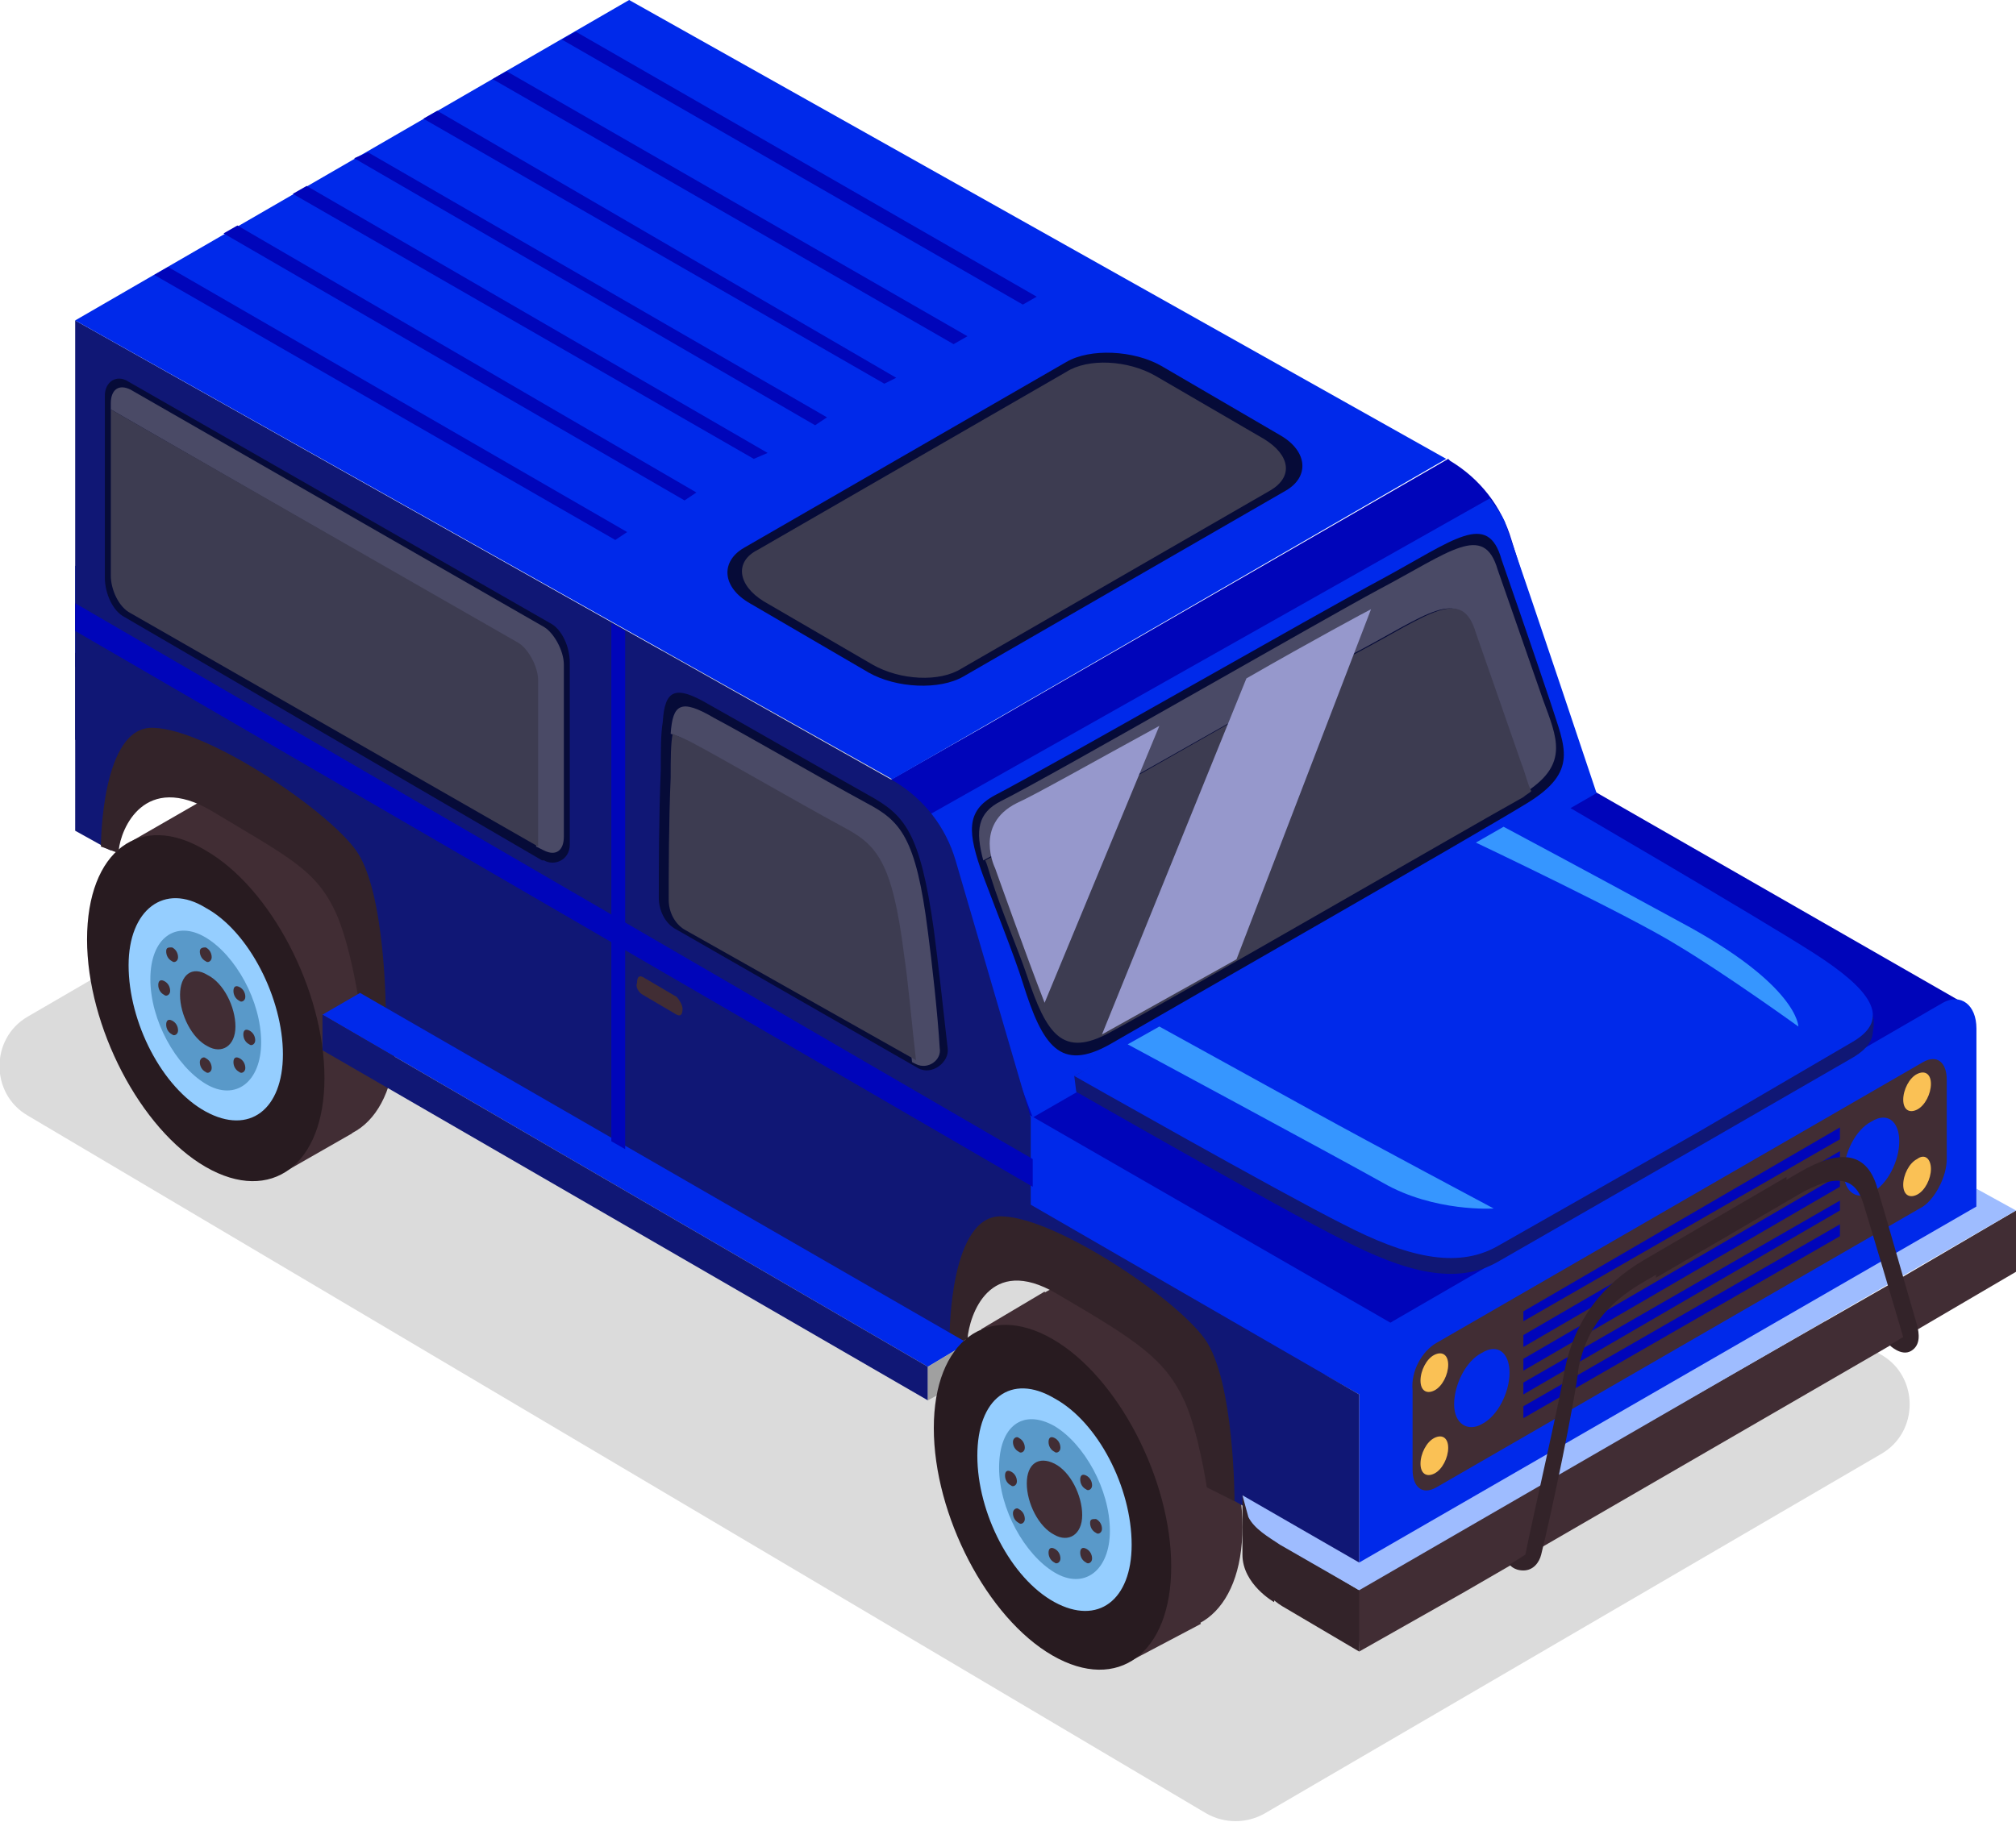 <?xml version="1.0" encoding="utf-8"?>
<!-- Generator: Adobe Illustrator 26.0.1, SVG Export Plug-In . SVG Version: 6.00 Build 0)  -->
<svg version="1.1" id="Layer_1" xmlns="http://www.w3.org/2000/svg" xmlns:xlink="http://www.w3.org/1999/xlink" x="0px" y="0px"
	 viewBox="0 0 101.9 92.1" enable-background="new 0 0 101.9 92.1" xml:space="preserve">
<g>
	<path fill="#DBDBDB" d="M61,91.7L1.4,56.4c-1.9-1.1-1.9-3.9,0-5l31.3-18.2c0.9-0.5,2-0.5,2.9,0l59.5,35.3c1.9,1.1,1.9,3.9,0,5
		L63.9,91.7C63,92.2,61.9,92.2,61,91.7z"/>
	<g>
		<g>
			<path fill="#412D34" d="M50.8,70.2c0,4.4,2.7,9.6,6,11.5c3.3,1.9,6-0.1,6-4.5c0-4.4-2.7-9.6-6-11.5
				C53.5,63.7,50.8,65.7,50.8,70.2z"/>
			<polygon fill="#412D34" points="57.1,84 60.7,82.1 52.8,65.3 49.6,67.2 			"/>
		</g>
		<g>
			<path fill="#412D34" d="M8,45.4c0,4.4,2.7,9.6,6,11.5c3.3,1.9,6-0.1,6-4.5c0-4.4-2.7-9.6-6-11.5C10.7,39,8,41,8,45.4z"/>
			<polygon fill="#412D34" points="14.3,59.3 17.8,57.3 10,40.6 6.7,42.5 			"/>
			<path fill="#281B20" d="M4.4,47.5c0,4.4,2.7,9.6,6,11.5c3.3,1.9,6-0.1,6-4.5c0-4.4-2.7-9.6-6-11.5C7.1,41,4.4,43,4.4,47.5z"/>
			<path fill="#95CEFF" d="M6.5,48.8c0,2.9,1.7,6.2,3.9,7.4c2.2,1.2,3.9-0.1,3.9-2.9s-1.7-6.2-3.9-7.4C8.3,44.6,6.5,46,6.5,48.8z"/>
			<path fill="#5999C9" d="M7.6,49.5c0,2.1,1.3,4.4,2.8,5.3c1.5,0.9,2.8-0.1,2.8-2.1c0-2.1-1.3-4.4-2.8-5.3
				C8.9,46.5,7.6,47.4,7.6,49.5z"/>
			<path fill="#412D34" d="M9.1,50.3c0,1,0.6,2.2,1.4,2.6c0.7,0.4,1.4,0,1.4-1c0-1-0.6-2.2-1.4-2.6C9.7,48.8,9.1,49.3,9.1,50.3z"/>
			<path fill="#412D34" d="M10.1,48.1c0,0.2,0.1,0.4,0.3,0.5c0.1,0.1,0.3,0,0.3-0.2c0-0.2-0.1-0.4-0.3-0.5
				C10.3,47.9,10.1,47.9,10.1,48.1z"/>
			<path fill="#412D34" d="M8.4,48.1c0,0.2,0.1,0.4,0.3,0.5c0.1,0.1,0.3,0,0.3-0.2c0-0.2-0.1-0.4-0.3-0.5
				C8.5,47.9,8.4,47.9,8.4,48.1z"/>
			<path fill="#412D34" d="M11.8,50.1c0,0.2,0.1,0.4,0.3,0.5c0.1,0.1,0.3,0,0.3-0.2c0-0.2-0.1-0.4-0.3-0.5
				C11.9,49.8,11.8,49.9,11.8,50.1z"/>
			<path fill="#412D34" d="M8.4,51.8c0,0.2,0.1,0.4,0.3,0.5c0.1,0.1,0.3,0,0.3-0.2c0-0.2-0.1-0.4-0.3-0.5
				C8.5,51.5,8.4,51.6,8.4,51.8z"/>
			<path fill="#412D34" d="M11.8,53.7c0,0.2,0.1,0.4,0.3,0.5c0.1,0.1,0.3,0,0.3-0.2s-0.1-0.4-0.3-0.5C11.9,53.4,11.8,53.5,11.8,53.7
				z"/>
			<path fill="#412D34" d="M8,49.8c0,0.2,0.1,0.4,0.3,0.5c0.1,0.1,0.3,0,0.3-0.2c0-0.2-0.1-0.4-0.3-0.5C8.1,49.5,8,49.6,8,49.8z"/>
			<path fill="#412D34" d="M12.3,52.3c0,0.2,0.1,0.4,0.3,0.5c0.1,0.1,0.3,0,0.3-0.2c0-0.2-0.1-0.4-0.3-0.5
				C12.4,52,12.3,52.1,12.3,52.3z"/>
			<path fill="#412D34" d="M10.1,53.7c0,0.2,0.1,0.4,0.3,0.5c0.1,0.1,0.3,0,0.3-0.2s-0.1-0.4-0.3-0.5C10.3,53.4,10.1,53.5,10.1,53.7
				z"/>
		</g>
		<polygon fill="#0005BA" points="66.3,69.9 99.4,50.8 73.6,36 40.5,55.1 		"/>
		<polygon fill="#0029EA" points="3.8,28.6 70.5,67 68.7,70.5 3.8,33.7 		"/>
		<path fill="#0029EA" d="M99.9,61.4V52c0-1.2-0.8-1.8-1.7-1.3L70.4,66.8c-0.9,0.5-1.7,2-1.7,3.2v9.4L99.9,61.4z"/>
		<g>
			<path fill="#101775" d="M3.8,33l64.9,37.5v9l-6.8-3.9c-0.5-4.6-3.3-9.4-6.7-11.4c-3.4-1.9-6.1-0.3-6.7,3.7L19,50.8
				c-0.4-4.7-3.2-9.9-6.7-11.9c-3.5-2-6.3-0.2-6.7,4.1l-1.8-1V33z"/>
		</g>
		<path fill="#412D34" d="M72.6,67.9l24.6-14.2c0.7-0.4,1.2,0,1.2,0.9v4c0,0.9-0.6,2-1.2,2.4L72.6,75.2c-0.7,0.4-1.2,0-1.2-0.9v-4
			C71.3,69.3,71.9,68.3,72.6,67.9z"/>
		<path fill="#332329" d="M62.8,75.6c0,0,0,2.2,0,3c0,1.5,1.6,2.4,1.6,2.4l0.4-3.5L62.8,75.6z"/>
		<polygon fill="#412D34" points="73.9,77.3 96.1,64.6 101.9,61.2 101.9,64.3 96.1,67.7 74,80.5 68.7,83.5 68.6,80.4 		"/>
		<path fill="#332329" d="M68.7,80.4v3.1l-3.9-2.3c-0.5-0.3-1.1-0.9-1.1-1.5v-2.3L68.7,80.4z"/>
		<g>
			<path fill="#9EBCFF" d="M62.8,75.6l5.9,3.4l31.2-18l0-0.9l2,1.1L68.7,80.4l-4-2.3c-0.6-0.4-1.3-0.8-1.6-1.4L62.8,75.6z"/>
		</g>
		<g>
			<path fill="#0005BA" d="M76.4,27.3c-0.5-1.7-1.6-3.1-3.1-4l-0.1-0.1L49.8,36.7l-7.2,4.1l0.9,8.1l14.2-7.7l19.7-10.7L76.4,27.3z"
				/>
			<path fill="#0029EA" d="M75.3,25.2L46.6,41.4l5.6,15.1l28.5-16.4c0,0-3.3-9.9-4.6-13.6C76,26.1,75.3,25.2,75.3,25.2z"/>
			<path fill="#101775" d="M3.8,37.4V16.2l41.4,23.3c1.5,0.9,2.6,2.3,3.1,4l3.8,13v5.3C47.2,59.1,9.6,40.1,3.8,37.4z"/>
			<polygon fill="#0029EA" points="45.1,39.4 3.8,16.2 31.8,0 73.1,23.2 			"/>
		</g>
		<path fill="#332329" d="M48.7,67.8C48.7,67.8,48.7,67.8,48.7,67.8L48,67.5c0,0,0-6.2,2.7-6c2.7,0.1,8.7,4.1,10.2,6.2
			c1.5,2.1,1.5,8.2,1.5,8.2l-1.4-0.7c0,0-0.4-2.7-1.1-4.3c-1-2.2-2.4-3.1-6.5-5.5c-3.4-2-4.4,1.1-4.5,2.3
			C48.9,67.7,48.8,67.7,48.7,67.8z"/>
		<path fill="#332329" d="M5.9,43.1C5.9,43.1,5.9,43.1,5.9,43.1l-0.8-0.3c0,0,0-6.2,2.7-6c2.7,0.1,8.7,4.1,10.2,6.2s1.5,8.2,1.5,8.2
			l-1.4-0.8c0,0-0.4-2.6-1.1-4.2c-1-2.2-2.3-2.8-6.3-5.2c-3.4-2-4.6,0.9-4.7,2C6.1,42.9,6,43,5.9,43.1z"/>
		<g>
			<polygon fill="#0029EA" points="46.9,69.1 16.3,51.3 18.2,50.2 48.9,67.9 			"/>
			<polygon fill="#101775" points="16.3,53.1 46.9,70.8 46.9,69.1 16.3,51.3 			"/>
			<polygon fill="#A0A0A0" points="48.9,67.9 48.9,69.7 46.9,70.8 46.9,69.1 			"/>
		</g>
		<g>
			<path fill="#281B20" d="M47.2,72.2c0,4.4,2.7,9.6,6,11.5c3.3,1.9,6-0.1,6-4.5c0-4.4-2.7-9.6-6-11.5
				C49.9,65.8,47.2,67.8,47.2,72.2z"/>
			<path fill="#95CEFF" d="M49.4,73.6c0,2.9,1.7,6.2,3.9,7.4c2.2,1.2,3.9-0.1,3.9-2.9c0-2.9-1.7-6.2-3.9-7.4
				C51.1,69.4,49.4,70.7,49.4,73.6z"/>
			<path fill="#5999C9" d="M50.5,74.2c0,2.1,1.3,4.4,2.8,5.3c1.5,0.9,2.8-0.1,2.8-2.1c0-2.1-1.3-4.4-2.8-5.3
				C51.7,71.2,50.5,72.1,50.5,74.2z"/>
			<path fill="#412D34" d="M51.9,75c0,1,0.6,2.2,1.4,2.6c0.7,0.4,1.4,0,1.4-1c0-1-0.6-2.2-1.4-2.6C52.5,73.6,51.9,74,51.9,75z"/>
			<path fill="#412D34" d="M53,72.9c0,0.2,0.1,0.4,0.3,0.5c0.1,0.1,0.3,0,0.3-0.2c0-0.2-0.1-0.4-0.3-0.5C53.1,72.6,53,72.7,53,72.9z
				"/>
			<path fill="#412D34" d="M51.2,72.9c0,0.2,0.1,0.4,0.3,0.5c0.1,0.1,0.3,0,0.3-0.2c0-0.2-0.1-0.4-0.3-0.5
				C51.4,72.6,51.2,72.7,51.2,72.9z"/>
			<path fill="#412D34" d="M54.6,74.8c0,0.2,0.1,0.4,0.3,0.5c0.1,0.1,0.3,0,0.3-0.2c0-0.2-0.1-0.4-0.3-0.5
				C54.7,74.5,54.6,74.6,54.6,74.8z"/>
			<path fill="#412D34" d="M51.2,76.5c0,0.2,0.1,0.4,0.3,0.5c0.1,0.1,0.3,0,0.3-0.2c0-0.2-0.1-0.4-0.3-0.5
				C51.4,76.2,51.2,76.3,51.2,76.5z"/>
			<path fill="#412D34" d="M54.6,78.5c0,0.2,0.1,0.4,0.3,0.5c0.1,0.1,0.3,0,0.3-0.2c0-0.2-0.1-0.4-0.3-0.5
				C54.7,78.2,54.6,78.3,54.6,78.5z"/>
			<path fill="#412D34" d="M50.8,74.6c0,0.2,0.1,0.4,0.3,0.5c0.1,0.1,0.3,0,0.3-0.2c0-0.2-0.1-0.4-0.3-0.5
				C50.9,74.3,50.8,74.4,50.8,74.6z"/>
			<path fill="#412D34" d="M55.1,77c0,0.2,0.1,0.4,0.3,0.5c0.1,0.1,0.3,0,0.3-0.2s-0.1-0.4-0.3-0.5C55.2,76.8,55.1,76.8,55.1,77z"/>
			<path fill="#412D34" d="M53,78.5c0,0.2,0.1,0.4,0.3,0.5c0.1,0.1,0.3,0,0.3-0.2c0-0.2-0.1-0.4-0.3-0.5C53.1,78.2,53,78.3,53,78.5z
				"/>
		</g>
		<g>
			<path fill="#0029EA" d="M76.3,69.4c0,1-0.6,2.2-1.4,2.6c-0.7,0.4-1.4,0-1.4-1c0-1,0.6-2.2,1.4-2.6C75.7,67.9,76.3,68.4,76.3,69.4
				z"/>
			<path fill="#0029EA" d="M96,57.7c0,1-0.6,2.2-1.4,2.6c-0.7,0.4-1.4,0-1.4-1c0-1,0.6-2.2,1.4-2.6C95.4,56.2,96,56.7,96,57.7z"/>
			<path fill="#FAC155" d="M73.2,73.2c0,0.5-0.3,1.1-0.7,1.3c-0.4,0.2-0.7,0-0.7-0.5c0-0.5,0.3-1.1,0.7-1.3
				C72.9,72.5,73.2,72.7,73.2,73.2z"/>
			<path fill="#FAC155" d="M73.2,69c0,0.5-0.3,1.1-0.7,1.3c-0.4,0.2-0.7,0-0.7-0.5s0.3-1.1,0.7-1.3S73.2,68.5,73.2,69z"/>
			<path fill="#FAC155" d="M97.6,59.1c0,0.5-0.3,1.1-0.7,1.3c-0.4,0.2-0.7,0-0.7-0.5c0-0.5,0.3-1.1,0.7-1.3
				C97.3,58.3,97.6,58.6,97.6,59.1z"/>
			<path fill="#FAC155" d="M97.6,54.8c0,0.5-0.3,1.1-0.7,1.3c-0.4,0.2-0.7,0-0.7-0.5c0-0.5,0.3-1.1,0.7-1.3
				C97.3,54.1,97.6,54.3,97.6,54.8z"/>
		</g>
		<g>
			<polygon fill="#0005BA" points="77,66.3 93,57 93,57.6 77,66.8 			"/>
			<polygon fill="#0005BA" points="77,67.5 93,58.2 93,58.8 77,68.1 			"/>
			<polygon fill="#0005BA" points="77,68.7 93,59.4 93,60 77,69.3 			"/>
			<polygon fill="#0005BA" points="77,69.9 93,60.7 93,61.2 77,70.5 			"/>
			<polygon fill="#0005BA" points="77,71.1 93,61.9 93,62.5 77,71.7 			"/>
		</g>
		<g>
			<g>
				<path fill="#332329" d="M77.9,78.6c-0.1,0.4-0.4,0.8-0.9,0.8c-0.5,0-0.7-0.3-0.7-0.3c0,0,0.5-0.3,0.8-0.5c0.4-2,1.7-7.6,2-9.4
					c0.5-2.4,1.8-4.2,4-5.5l7.2-4.2v1.1l-7.2,4.2c-1.9,1.1-2.9,2.4-3.3,4.3C79.6,70.9,78.4,76.6,77.9,78.6z"/>
			</g>
			<g>
				<path fill="#332329" d="M95.5,68c0.4-0.2,0.5-0.3,0.7-0.4c-0.5-1.7-1.6-5.4-2-6.7c-0.4-1.4-1.4-1.6-3.3-0.5l-7.2,4.2v-1.1
					l7.2-4.2c2.2-1.3,3.5-1,4,0.8c0.4,1.3,1.5,5.2,2,6.9c0.1,0.4,0.2,1-0.3,1.3C96.1,68.6,95.5,68,95.5,68z"/>
			</g>
		</g>
		<g>
			<path fill="#101775" d="M54.3,54.4l24.4-13.2c0,0,10.2,6,13,7.8c2.8,1.8,4,3.3,1.9,4.5L85.8,58l0,0l-10.1,5.8
				c-2.1,1.2-4.7,0.5-7.8-1.1c-3.2-1.6-13.5-7.5-13.5-7.5L54.3,54.4z"/>
			<path fill="#101775" d="M94.6,51.1c0,0,0.3,0.8-0.1,1.4s-1.3-0.4-1.3-0.4L94.6,51.1z"/>
			<g>
				<path fill="#0029EA" d="M78.6,40.4c0,0,10.3,6,13.1,7.8c2.8,1.8,4,3.3,1.9,4.5l-7.7,4.5l0,0L75.7,63c-2.1,1.2-4.7,0.5-7.8-1.1
					c-3.2-1.6-13.6-7.5-13.6-7.5L78.6,40.4z"/>
				<path fill="#3696FF" d="M90.9,51.9c0,0,0-2.1-6-5.3c-4.4-2.4-8.9-4.8-8.9-4.8l-1.4,0.8c0,0,7.8,3.7,10.2,5.2
					C87.3,49.3,90.9,51.9,90.9,51.9z"/>
				<path fill="#3696FF" d="M75.5,61.1c0,0-3,0.2-5.6-1.3c-2.5-1.4-12.9-7-12.9-7l1.6-0.9c0,0,4.9,2.7,7.8,4.3
					C69.3,57.8,75.5,61.1,75.5,61.1z"/>
			</g>
		</g>
		<path fill="#060B38" d="M75.9,28.3c0,0,1.6,4.6,2.5,7.3c0.7,2.2,1.4,3.4-1.2,5c-2.6,1.6-17.3,10-21.1,12.2
			c-2.5,1.4-3.4,0.1-4.4-3.1c-0.4-1.3-1.4-3.8-2-5.4c-0.8-2.2-0.9-3.3,0.6-4.1c2.7-1.4,16.5-9.3,19.5-10.9
			C73.5,27.3,75.2,25.8,75.9,28.3z"/>
		<g>
			<path fill="#4A4A66" d="M74.5,32c-0.7-2.4-2.4-0.9-6,1c-2.7,1.4-15.5,8.8-18.8,10.5c-0.4-1.5-0.3-2.4,0.9-3
				c2.6-1.3,16.3-9.2,19.1-10.7c3.6-1.9,5.3-3.4,6-1c0,0,1.4,4,2.3,6.6c0.7,1.9,1.3,3.2-0.8,4.6c-0.1-0.4-0.3-0.9-0.5-1.4
				C75.9,36,74.5,32,74.5,32z"/>
			<path fill="#3D3C51" d="M56.1,52.2c-2.4,1.3-3.2,0.1-4.2-2.9c-0.4-1.2-1.3-3.3-1.8-4.9c-0.1-0.3-0.2-0.7-0.3-0.9
				c3.3-1.7,16-9.1,18.8-10.5c3.6-1.9,5.3-3.4,6-1c0,0,1.4,4,2.3,6.6c0.2,0.5,0.3,1,0.5,1.4c-0.1,0.1-0.3,0.2-0.4,0.3
				C74.3,41.8,59.8,50.2,56.1,52.2z"/>
		</g>
		<g>
			<path fill="#060B38" d="M33.4,38.9c0-1,0-1.8,0.1-2.4c0.1-1.6,0.6-1.9,2.3-0.9c1.8,1,5.6,3.2,8.1,4.6c1.8,1,2.6,1.8,3.3,6.8
				c0.2,1.5,0.5,4.2,0.7,6c0.1,0.7-0.8,1.4-1.5,1l0,0l-12.2-7c-0.6-0.3-0.9-1-0.9-1.6C33.3,44,33.3,41.3,33.4,38.9z"/>
			<g>
				<path fill="#4A4A66" d="M42.5,41.8c-2.4-1.3-6-3.4-7.7-4.3c-0.3-0.2-0.6-0.3-0.9-0.4c0.1-1.5,0.5-1.8,2.2-0.8
					c1.7,0.9,5.3,3,7.7,4.3c1.7,0.9,2.5,1.7,3.1,6.5c0.2,1.5,0.5,4.2,0.6,5.9c0.1,0.6-0.6,1.1-1.2,0.8l-0.2-0.1
					c-0.2-1.7-0.4-4-0.6-5.3C45,43.6,44.2,42.8,42.5,41.8z"/>
				<path fill="#3D3C51" d="M33.8,45.5c0-1.4,0-3.9,0.1-6.2c0-0.9,0-1.7,0.1-2.2c0.2,0.1,0.5,0.2,0.9,0.4c1.7,0.9,5.3,3,7.7,4.3
					c1.7,0.9,2.5,1.7,3.1,6.5c0.2,1.3,0.4,3.6,0.6,5.3L34.6,47C34.1,46.7,33.8,46.1,33.8,45.5z"/>
			</g>
		</g>
		<g>
			<path fill="#060B38" d="M6.5,19.3l21.3,12.2c0.6,0.3,1,1.2,1,2v9.2c0,0.8-0.8,1.1-1.3,0.8l-0.1,0L6.3,31.2c-0.6-0.3-1-1.2-1-2
				v-9.1v-0.1C5.3,19.3,5.9,18.9,6.5,19.3z"/>
			<g>
				<path fill="#4A4A66" d="M26.1,32.5L5.6,20.7v-0.3c0-0.7,0.4-1,1-0.7l20.9,12c0.5,0.3,1,1.2,1,1.9v8.7c0,0.7-0.4,1-1,0.7
					l-0.4-0.2v-8.4C27.1,33.6,26.7,32.8,26.1,32.5z"/>
				<path fill="#3D3C51" d="M5.6,29.1v-8.4l20.6,11.8c0.5,0.3,1,1.2,1,1.9v8.4L6.6,31C6,30.7,5.6,29.8,5.6,29.1z"/>
			</g>
		</g>
		<polygon fill="#0005BA" points="30.9,57.7 31.6,58.1 31.6,31.9 30.9,31.5 		"/>
		<polygon fill="#0005BA" points="3.8,30.5 52.2,58.6 52.2,60 3.8,31.9 		"/>
		<path fill="#412D34" d="M32.5,50.3l1.7,1c0.2,0.1,0.3,0,0.3-0.3l0,0c0-0.2-0.2-0.5-0.3-0.6l-1.7-1c-0.2-0.1-0.3,0-0.3,0.3l0,0
			C32.1,49.9,32.3,50.2,32.5,50.3z"/>
		<path fill="#060B38" d="M48.7,34.2L65,24.8c1.2-0.7,1.1-2-0.3-2.8l-6-3.5c-1.4-0.8-3.6-0.9-4.8-0.2l-16.3,9.4
			c-1.2,0.7-1.1,2,0.3,2.8l6,3.5C45.3,34.8,47.5,34.9,48.7,34.2z"/>
		<path fill="#3D3C51" d="M38.3,27.8l15.6-9c1.1-0.7,3.1-0.6,4.5,0.2l5.5,3.2c1.3,0.8,1.5,1.9,0.3,2.6l-15.6,9
			c-1.1,0.7-3.1,0.6-4.5-0.2l-5.5-3.2C37.3,29.6,37.1,28.4,38.3,27.8z"/>
		<polygon fill="#0005BA" points="51.7,15.4 28.4,2 29.1,1.6 52.4,15 		"/>
		<polygon fill="#0005BA" points="48.2,17.4 24.9,4 25.6,3.6 48.9,17 		"/>
		<polygon fill="#0005BA" points="44.7,19.4 21.4,6 22.1,5.6 45.3,19.1 		"/>
		<polygon fill="#0005BA" points="41.2,21.5 17.9,8 18.6,7.7 41.8,21.1 		"/>
		<polygon fill="#0005BA" points="38.1,23.2 14.8,9.8 15.5,9.4 38.8,22.9 		"/>
		<polygon fill="#0005BA" points="34.6,25.3 11.3,11.8 12,11.4 35.2,24.9 		"/>
		<polygon fill="#0005BA" points="31.1,27.3 7.8,13.9 8.5,13.5 31.7,26.9 		"/>
		<path fill="#9698CC" d="M58.6,36.7l-5.8,14c-0.9-2.3-2.5-6.8-2.5-6.8s-1.1-2.2,1.1-3.3C52.3,40.2,55.3,38.5,58.6,36.7z"/>
		<path fill="#9698CC" d="M69.3,30.8l-6.8,17.7l-6.8,3.8L63,34.3C66.3,32.4,69.1,30.9,69.3,30.8z"/>
	</g>
</g>
</svg>
